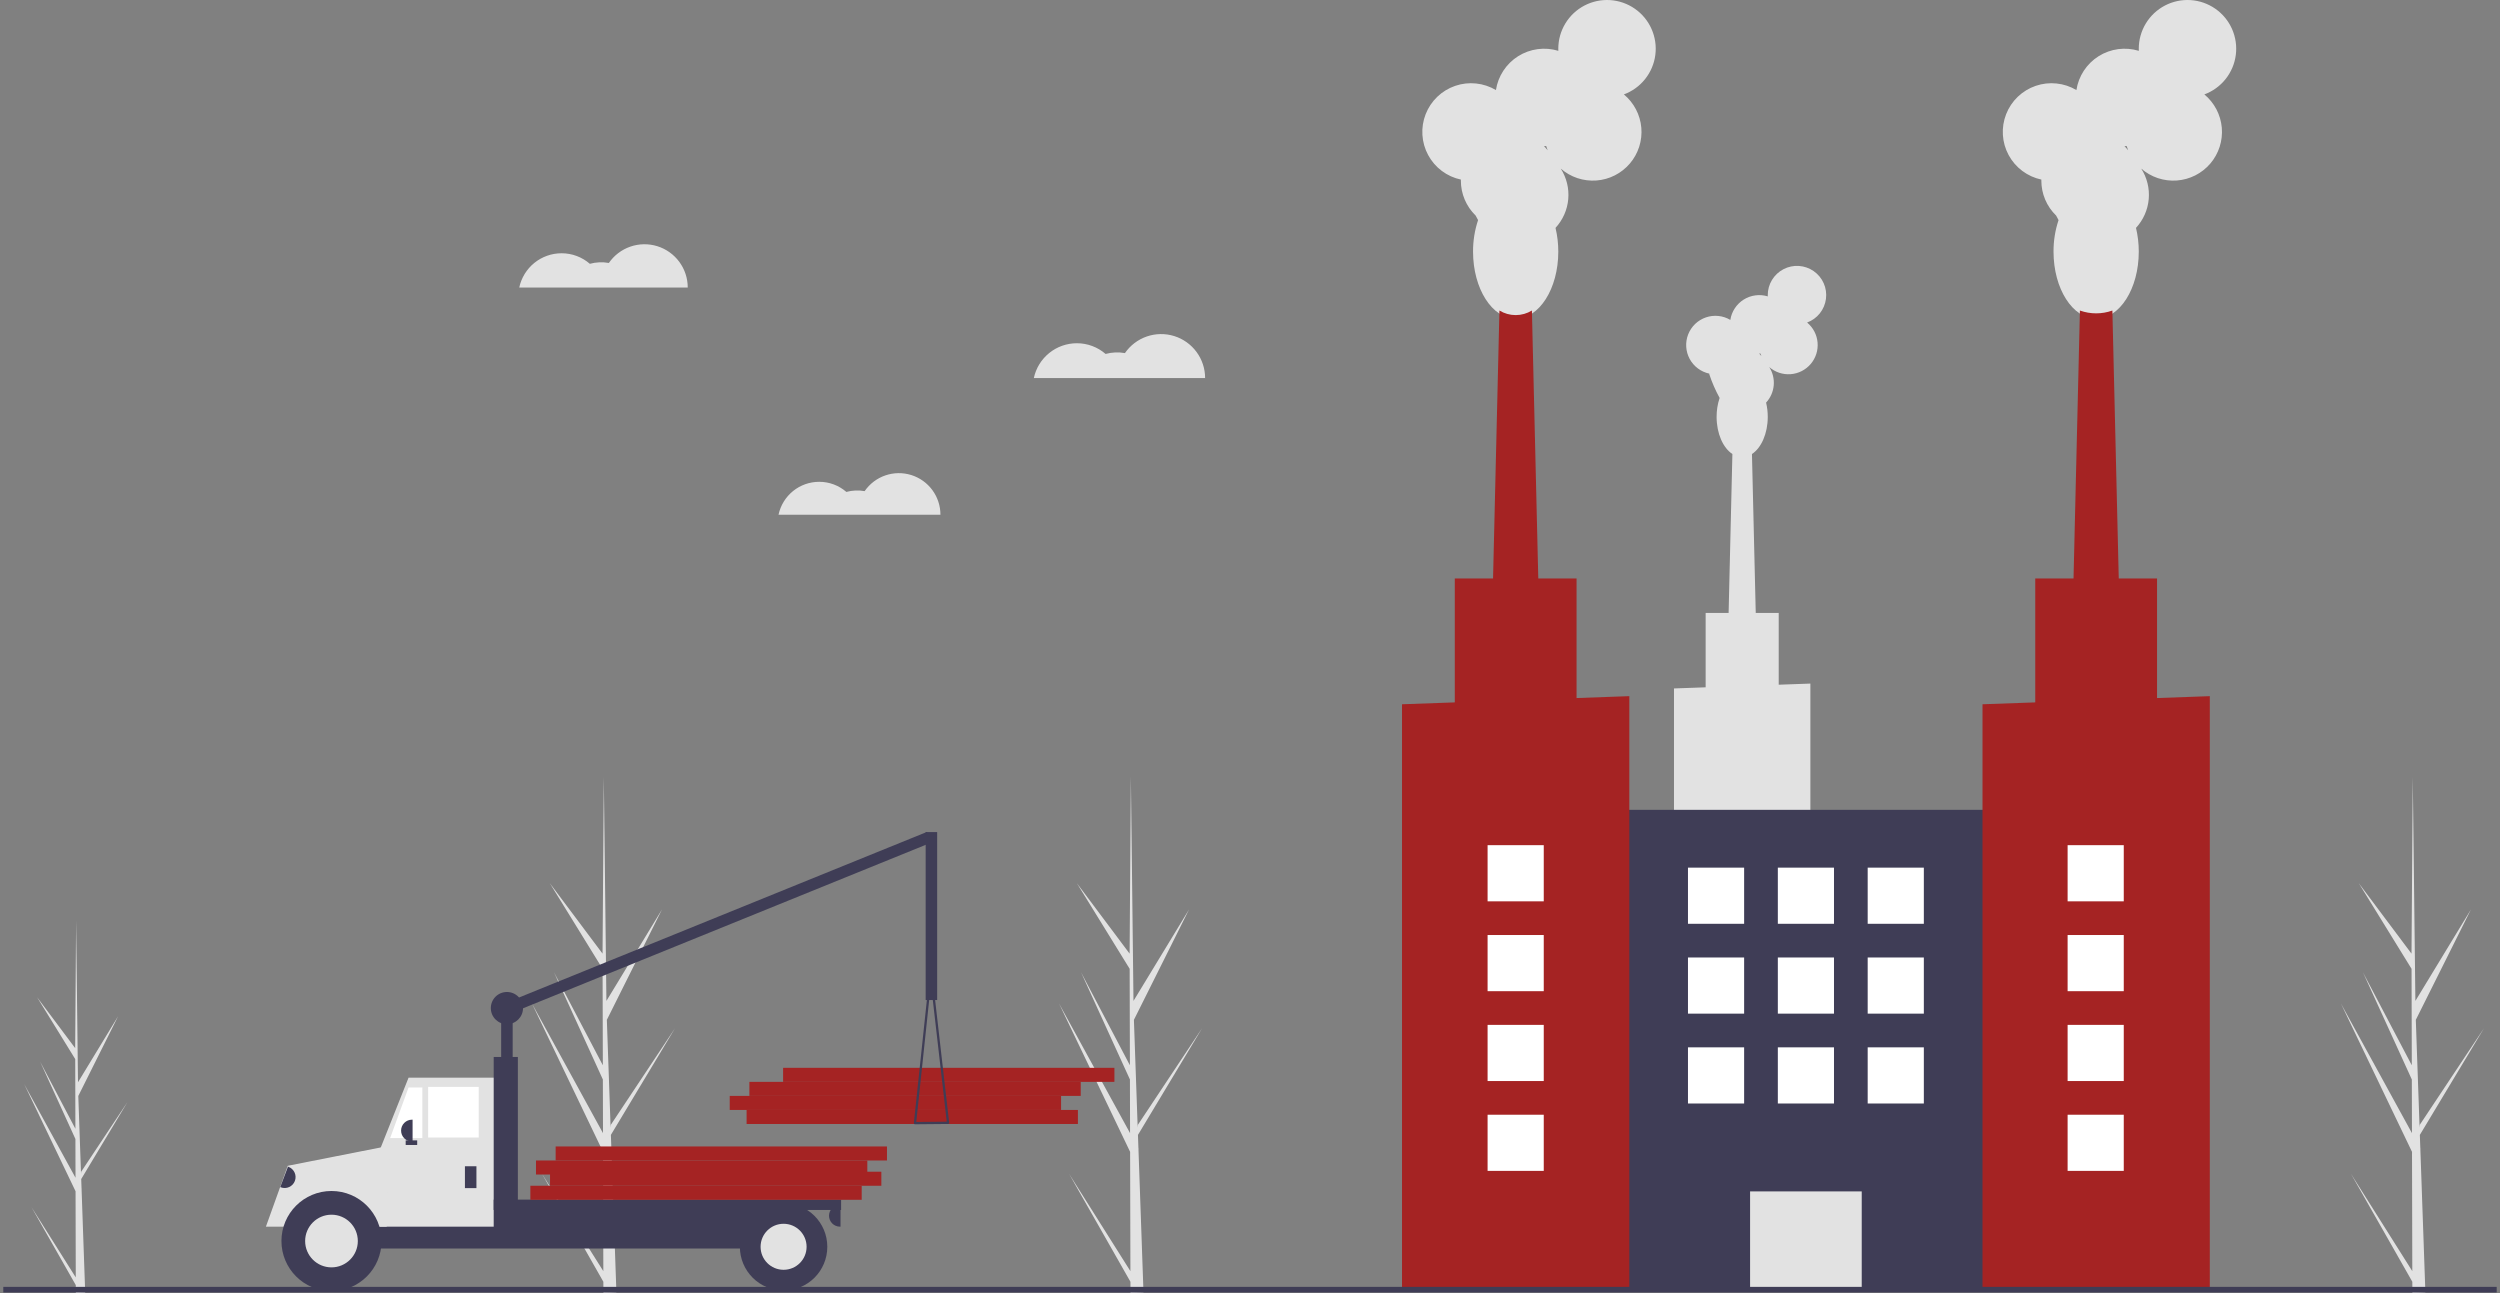 <svg width="232" height="120" viewBox="0 0 232 120" fill="none" xmlns="http://www.w3.org/2000/svg">
<rect x="0" y="0" width="232" height="120" fill="#808080" stroke="none"/>
<g clip-path="url(#clip0_498_236)">
<path d="M55.99 117.963L50.29 108.917L55.993 118.948L55.996 119.979C56.403 119.974 56.805 119.958 57.203 119.932L56.739 106.692L56.745 106.589L56.734 106.57L56.69 105.319L62.65 95.405L56.684 104.382L56.666 104.647L56.315 94.643L61.438 84.386L56.275 92.885L56.035 72.151L56.033 72.082L56.033 72.15L55.916 88.498L51.02 81.957L55.92 89.906L55.943 98.859L51.4 90.212L55.945 100.176L55.958 105.155L49.359 93.114L55.963 106.891L55.99 117.963Z" fill="#E2E2E2"/>
<path d="M104.902 117.963L99.202 108.917L104.905 118.948L104.908 119.979C105.315 119.974 105.717 119.958 106.116 119.932L105.651 106.692L105.657 106.589L105.646 106.57L105.602 105.319L111.562 95.405L105.596 104.382L105.578 104.647L105.227 94.643L110.35 84.386L105.187 92.885L104.947 72.151L104.946 72.082L104.945 72.15L104.828 88.498L99.932 81.957L104.832 89.906L104.855 98.859L100.312 90.212L104.857 100.176L104.87 105.155L98.272 93.114L104.875 106.891L104.902 117.963Z" fill="#E2E2E2"/>
<path d="M7.031 118.544L2.915 112.013L7.033 119.256L7.035 120C7.329 119.997 7.62 119.985 7.907 119.966L7.572 110.406L7.576 110.332L7.569 110.318L7.537 109.414L11.84 102.255L7.532 108.738L7.519 108.929L7.266 101.705L10.965 94.299L7.237 100.436L7.063 85.464L7.062 85.414L7.062 85.463L6.977 97.268L3.442 92.544L6.981 98.284L6.997 104.75L3.717 98.505L6.999 105.7L7.008 109.296L2.243 100.601L7.012 110.55L7.031 118.544Z" fill="#E2E2E2"/>
<path d="M223.862 117.963L218.162 108.917L223.865 118.948L223.868 119.979C224.275 119.974 224.677 119.958 225.076 119.932L224.611 106.692L224.617 106.589L224.606 106.57L224.562 105.319L230.522 95.405L224.556 104.382L224.538 104.647L224.187 94.643L229.31 84.386L224.147 92.885L223.907 72.151L223.906 72.082L223.905 72.15L223.788 88.498L218.892 81.957L223.792 89.906L223.815 98.859L219.272 90.212L223.817 100.176L223.83 105.155L217.231 93.114L223.835 106.891L223.862 117.963Z" fill="#E2E2E2"/>
<path d="M69.283 104.306H100.03V103.003H69.283V104.306Z" fill="#A52323"/>
<path d="M67.719 103.003H98.467V101.7H67.719V103.003Z" fill="#A52323"/>
<path d="M69.543 101.7H100.291V100.397H69.543V101.7Z" fill="#A52323"/>
<path d="M72.671 100.397H103.418V99.094H72.671V100.397Z" fill="#A52323"/>
<path d="M46.509 100.917H47.576V93.337H46.509V100.917Z" fill="#3F3D56"/>
<path d="M46.506 93.241L46.907 94.23L86.412 78.195L86.011 77.206L46.506 93.241Z" fill="#3F3D56"/>
<path d="M26.759 112.232H36.047V108.603H26.759V112.232Z" fill="#3F3D56"/>
<path d="M27.613 115.862H73.411V111.806H27.613V115.862Z" fill="#3F3D56"/>
<path d="M35.139 113.834H46.135V100.009H37.914L35.139 106.981V113.834Z" fill="#E2E2E2"/>
<path d="M39.73 105.561H44.427V100.863H39.73V105.561Z" fill="white"/>
<path d="M36.206 105.614H39.195V100.917H37.914L36.206 105.614Z" fill="white"/>
<path d="M43.145 110.258H44.213V108.229H43.145V110.258Z" fill="#3F3D56"/>
<path d="M38.288 105.934H38.235C37.966 105.934 37.708 105.827 37.518 105.637C37.327 105.447 37.221 105.189 37.221 104.92C37.221 104.651 37.327 104.393 37.518 104.203C37.708 104.013 37.966 103.906 38.235 103.906H38.288V105.934Z" fill="#3F3D56"/>
<path d="M78.001 113.834H77.948C77.679 113.834 77.421 113.727 77.231 113.537C77.04 113.347 76.933 113.089 76.933 112.82C76.933 112.551 77.04 112.293 77.231 112.103C77.421 111.912 77.679 111.806 77.948 111.806H78.001V113.834Z" fill="#3F3D56"/>
<path d="M30.869 111.79C30.075 111.8 29.293 111.989 28.582 112.343C27.872 112.697 27.25 113.207 26.763 113.834H24.677L26.705 108.184L36.153 106.32L35.886 113.834H34.974C34.487 113.207 33.865 112.697 33.155 112.343C32.444 111.989 31.663 111.8 30.869 111.79Z" fill="#E2E2E2"/>
<path d="M30.762 119.812C33.327 119.812 35.406 117.733 35.406 115.168C35.406 112.604 33.327 110.524 30.762 110.524C28.197 110.524 26.118 112.604 26.118 115.168C26.118 117.733 28.197 119.812 30.762 119.812Z" fill="#3F3D56"/>
<path d="M30.762 117.612C32.111 117.612 33.206 116.518 33.206 115.168C33.206 113.818 32.111 112.724 30.762 112.724C29.412 112.724 28.317 113.818 28.317 115.168C28.317 116.518 29.412 117.612 30.762 117.612Z" fill="#E2E2E2"/>
<path d="M72.717 119.759C74.957 119.759 76.774 117.943 76.774 115.702C76.774 113.462 74.957 111.646 72.717 111.646C70.476 111.646 68.66 113.462 68.66 115.702C68.66 117.943 70.476 119.759 72.717 119.759Z" fill="#3F3D56"/>
<path d="M72.717 117.837C73.896 117.837 74.852 116.881 74.852 115.702C74.852 114.523 73.896 113.567 72.717 113.567C71.538 113.567 70.582 114.523 70.582 115.702C70.582 116.881 71.538 117.837 72.717 117.837Z" fill="#E2E2E2"/>
<path d="M45.815 114.261H48.057V98.087H45.815V114.261Z" fill="#3F3D56"/>
<path d="M45.815 112.286H78.055V111.325H45.815V112.286Z" fill="#3F3D56"/>
<path d="M37.647 106.254H38.715V105.827H37.647V106.254Z" fill="#3F3D56"/>
<path d="M84.833 104.298C84.823 104.287 84.816 104.273 84.811 104.259C84.806 104.245 84.805 104.23 84.806 104.215L86.279 90.292C86.281 90.266 86.294 90.242 86.313 90.224C86.333 90.206 86.358 90.196 86.384 90.196H86.385C86.411 90.196 86.436 90.206 86.456 90.223C86.475 90.241 86.488 90.265 86.491 90.291L88.083 104.185C88.085 104.2 88.084 104.215 88.079 104.229C88.075 104.243 88.067 104.257 88.057 104.268C88.047 104.279 88.035 104.288 88.021 104.294C88.008 104.3 87.993 104.304 87.978 104.304L84.913 104.333H84.912C84.897 104.333 84.883 104.33 84.869 104.324C84.856 104.318 84.843 104.309 84.833 104.298ZM86.389 91.278L85.031 104.118L87.858 104.091L86.389 91.278Z" fill="#3F3D56"/>
<path d="M26.725 108.266L26.774 108.285C27.026 108.38 27.23 108.571 27.34 108.817C27.451 109.062 27.459 109.341 27.364 109.592C27.269 109.844 27.078 110.047 26.833 110.158C26.588 110.269 26.309 110.277 26.057 110.182L26.007 110.163L26.725 108.266Z" fill="#3F3D56"/>
<path d="M85.901 92.803H86.969V77.217H85.901V92.803Z" fill="#3F3D56"/>
<path d="M47.042 95.045C47.868 95.045 48.537 94.376 48.537 93.55C48.537 92.725 47.868 92.056 47.042 92.056C46.217 92.056 45.548 92.725 45.548 93.55C45.548 94.376 46.217 95.045 47.042 95.045Z" fill="#3F3D56"/>
<path d="M49.218 111.341H79.966V110.038H49.218V111.341Z" fill="#A52323"/>
<path d="M51.043 110.038H81.79V108.735H51.043V110.038Z" fill="#A52323"/>
<path d="M49.74 108.996H80.487V107.693H49.74V108.996Z" fill="#A52323"/>
<path d="M51.564 107.693H82.311V106.391H51.564V107.693Z" fill="#A52323"/>
<path d="M99.932 31.853C100.912 31.852 101.859 32.205 102.599 32.846C103.184 32.687 103.797 32.66 104.394 32.768C104.888 32.051 105.598 31.511 106.421 31.226C107.243 30.942 108.135 30.928 108.967 31.187C109.798 31.445 110.524 31.963 111.04 32.664C111.556 33.365 111.835 34.213 111.835 35.083H95.94C96.135 34.169 96.638 33.35 97.365 32.762C98.091 32.174 98.997 31.853 99.932 31.853Z" fill="#E2E2E2"/>
<path d="M76.021 44.712C76.947 44.71 77.843 45.044 78.542 45.651C79.095 45.5 79.675 45.475 80.239 45.577C80.706 44.899 81.377 44.388 82.155 44.12C82.933 43.851 83.776 43.837 84.562 44.082C85.348 44.327 86.035 44.816 86.522 45.479C87.01 46.142 87.273 46.943 87.273 47.766H72.247C72.431 46.902 72.907 46.127 73.593 45.571C74.28 45.015 75.137 44.712 76.021 44.712Z" fill="#E2E2E2"/>
<path d="M52.114 23.503C53.078 23.502 54.009 23.849 54.738 24.481C55.313 24.324 55.916 24.297 56.503 24.403C56.989 23.698 57.687 23.167 58.496 22.887C59.306 22.608 60.183 22.594 61.001 22.848C61.818 23.103 62.533 23.612 63.041 24.302C63.548 24.991 63.822 25.825 63.822 26.681H48.188C48.379 25.782 48.874 24.976 49.588 24.397C50.303 23.819 51.194 23.503 52.114 23.503Z" fill="#E2E2E2"/>
<path d="M155.346 63.888V96.435H168.003V63.436L165.065 63.541V56.882H162.933L162.582 42.132C163.442 41.572 164.048 40.241 164.048 38.687C164.048 38.241 163.997 37.796 163.893 37.362C164.3 36.922 164.549 36.359 164.602 35.762C164.655 35.164 164.508 34.566 164.185 34.062C164.455 34.298 164.77 34.478 165.11 34.592C165.451 34.706 165.811 34.75 166.169 34.724C166.527 34.697 166.877 34.6 167.197 34.438C167.517 34.275 167.802 34.05 168.035 33.777C168.267 33.503 168.443 33.186 168.553 32.844C168.662 32.502 168.702 32.142 168.671 31.784C168.64 31.426 168.538 31.078 168.371 30.76C168.204 30.442 167.976 30.16 167.699 29.931C168.164 29.759 168.573 29.464 168.882 29.076C169.191 28.688 169.387 28.223 169.45 27.731C169.513 27.24 169.441 26.74 169.24 26.287C169.039 25.834 168.718 25.444 168.311 25.161C167.904 24.878 167.428 24.711 166.933 24.679C166.438 24.648 165.944 24.752 165.505 24.982C165.066 25.211 164.697 25.556 164.44 25.98C164.183 26.404 164.048 26.89 164.048 27.386C164.048 27.426 164.049 27.465 164.05 27.504C163.678 27.391 163.286 27.358 162.9 27.41C162.514 27.461 162.143 27.595 161.813 27.802C161.484 28.009 161.203 28.285 160.989 28.611C160.775 28.936 160.634 29.304 160.575 29.689C160.237 29.487 159.859 29.362 159.467 29.322C159.076 29.281 158.68 29.326 158.308 29.454C157.936 29.582 157.596 29.789 157.311 30.061C157.027 30.334 156.806 30.665 156.662 31.031C156.519 31.398 156.457 31.791 156.481 32.184C156.505 32.577 156.614 32.96 156.8 33.306C156.987 33.653 157.247 33.954 157.562 34.19C157.877 34.426 158.239 34.591 158.624 34.673C158.624 34.692 158.623 34.712 158.623 34.732C158.875 35.492 159.195 36.228 159.581 36.929C159.392 37.496 159.298 38.09 159.301 38.687C159.301 40.241 159.906 41.572 160.766 42.132L160.415 56.882H158.284V63.783L155.346 63.888ZM163.249 32.81L163.256 32.81C163.296 32.81 163.334 32.809 163.373 32.808C163.397 32.888 163.425 32.966 163.457 33.043C163.392 32.962 163.323 32.884 163.249 32.81Z" fill="#E2E2E2"/>
<path d="M148.376 119.603H186.8V75.152H148.376V119.603Z" fill="#3F3D56"/>
<path d="M162.408 119.603H172.768V110.562H162.408V119.603Z" fill="#E2E2E2"/>
<path d="M135.571 16.665C135.571 16.698 135.569 16.73 135.569 16.763C135.568 17.368 135.689 17.966 135.925 18.523C136.16 19.08 136.505 19.583 136.939 20.004C137.007 20.149 137.083 20.29 137.165 20.426C136.851 21.371 136.694 22.36 136.699 23.355C136.699 26.788 138.47 29.571 140.654 29.571C142.839 29.571 144.61 26.788 144.61 23.355C144.611 22.612 144.525 21.871 144.352 21.148C145.03 20.413 145.446 19.475 145.534 18.48C145.622 17.484 145.377 16.488 144.838 15.646C145.289 16.04 145.814 16.34 146.381 16.53C146.949 16.719 147.549 16.794 148.146 16.75C148.743 16.706 149.325 16.544 149.858 16.273C150.392 16.002 150.867 15.627 151.255 15.171C151.642 14.716 151.936 14.187 152.118 13.617C152.3 13.047 152.367 12.446 152.315 11.85C152.263 11.254 152.093 10.674 151.815 10.144C151.537 9.614 151.157 9.144 150.696 8.762C151.471 8.476 152.153 7.983 152.667 7.337C153.182 6.69 153.51 5.915 153.615 5.096C153.72 4.277 153.598 3.444 153.263 2.689C152.929 1.933 152.393 1.284 151.715 0.812C151.038 0.34 150.243 0.062 149.419 0.009C148.594 -0.043 147.771 0.131 147.039 0.513C146.306 0.895 145.693 1.471 145.265 2.177C144.836 2.884 144.61 3.694 144.61 4.52C144.61 4.587 144.612 4.652 144.615 4.718C143.994 4.528 143.34 4.474 142.696 4.56C142.053 4.646 141.436 4.869 140.886 5.214C140.337 5.559 139.868 6.019 139.512 6.561C139.156 7.104 138.921 7.717 138.822 8.358C138.258 8.023 137.628 7.814 136.976 7.747C136.323 7.679 135.664 7.754 135.044 7.967C134.423 8.18 133.856 8.525 133.383 8.979C132.909 9.433 132.54 9.985 132.301 10.596C132.062 11.206 131.959 11.862 131.999 12.517C132.038 13.171 132.22 13.81 132.531 14.387C132.842 14.965 133.275 15.468 133.8 15.861C134.325 16.254 134.93 16.529 135.571 16.665ZM143.291 13.561C143.356 13.561 143.421 13.559 143.486 13.556C143.526 13.69 143.573 13.821 143.625 13.949C143.518 13.813 143.402 13.684 143.28 13.561L143.291 13.561Z" fill="#E2E2E2"/>
<path d="M138.394 60.46H142.915L142.753 53.68V53.678L142.161 28.816C141.708 29.094 141.186 29.241 140.654 29.241C140.122 29.241 139.601 29.094 139.147 28.816L138.555 53.678V53.68L138.394 60.46Z" fill="#A52323"/>
<path d="M130.107 65.356V119.602H151.201V64.603L146.305 64.778V53.68H135.004V65.182L130.107 65.356Z" fill="#A52323"/>
<path d="M189.44 16.665C189.439 16.698 189.437 16.73 189.437 16.763C189.436 17.368 189.557 17.966 189.793 18.523C190.028 19.08 190.373 19.583 190.808 20.004C190.875 20.149 190.951 20.29 191.034 20.426C190.719 21.371 190.562 22.36 190.567 23.355C190.567 26.788 192.338 29.571 194.523 29.571C196.707 29.571 198.478 26.788 198.478 23.355C198.479 22.612 198.393 21.871 198.22 21.148C198.898 20.413 199.314 19.475 199.402 18.48C199.49 17.484 199.245 16.488 198.707 15.646C199.157 16.04 199.682 16.34 200.249 16.53C200.817 16.719 201.417 16.794 202.014 16.75C202.611 16.706 203.193 16.544 203.727 16.273C204.26 16.002 204.735 15.627 205.123 15.172C205.511 14.716 205.804 14.187 205.986 13.617C206.168 13.047 206.235 12.446 206.183 11.85C206.131 11.254 205.961 10.674 205.683 10.144C205.405 9.614 205.025 9.144 204.564 8.762C205.339 8.476 206.021 7.983 206.535 7.337C207.05 6.69 207.378 5.915 207.483 5.096C207.588 4.277 207.466 3.444 207.132 2.689C206.797 1.933 206.261 1.284 205.584 0.812C204.906 0.34 204.112 0.062 203.287 0.009C202.463 -0.043 201.639 0.131 200.907 0.513C200.175 0.895 199.561 1.471 199.133 2.177C198.704 2.884 198.478 3.694 198.478 4.52C198.478 4.587 198.48 4.652 198.483 4.718C197.862 4.528 197.208 4.474 196.565 4.56C195.921 4.646 195.304 4.869 194.754 5.214C194.205 5.559 193.736 6.019 193.38 6.561C193.024 7.104 192.789 7.717 192.69 8.358C192.127 8.023 191.497 7.814 190.844 7.747C190.192 7.679 189.532 7.754 188.912 7.967C188.291 8.18 187.725 8.525 187.251 8.979C186.777 9.433 186.408 9.985 186.169 10.596C185.93 11.206 185.827 11.862 185.867 12.517C185.906 13.171 186.088 13.81 186.399 14.387C186.71 14.965 187.144 15.468 187.669 15.861C188.194 16.254 188.798 16.529 189.44 16.665ZM197.159 13.561C197.225 13.561 197.289 13.559 197.354 13.556C197.394 13.69 197.441 13.821 197.494 13.949C197.386 13.813 197.27 13.684 197.148 13.561L197.159 13.561Z" fill="#E2E2E2"/>
<path d="M192.262 60.46H196.782L196.029 28.817C195.055 29.167 193.989 29.167 193.015 28.817L192.262 60.46Z" fill="#A52323"/>
<path d="M183.976 65.356V119.602H205.071V64.603L203.339 64.666L200.173 64.778V53.68H188.872V65.182L183.976 65.356Z" fill="#A52323"/>
<path d="M173.321 85.728H178.532V80.517H173.321V85.728Z" fill="white"/>
<path d="M164.983 85.728H170.194V80.517H164.983V85.728Z" fill="white"/>
<path d="M156.644 85.728H161.855V80.517H156.644V85.728Z" fill="white"/>
<path d="M173.321 94.066H178.532V88.855H173.321V94.066Z" fill="white"/>
<path d="M164.983 94.066H170.194V88.855H164.983V94.066Z" fill="white"/>
<path d="M156.644 94.066H161.855V88.855H156.644V94.066Z" fill="white"/>
<path d="M173.321 102.405H178.532V97.193H173.321V102.405Z" fill="white"/>
<path d="M164.983 102.405H170.194V97.193H164.983V102.405Z" fill="white"/>
<path d="M156.644 102.405H161.855V97.193H156.644V102.405Z" fill="white"/>
<path d="M138.048 83.644H143.26V78.432H138.048V83.644Z" fill="white"/>
<path d="M138.048 91.982H143.26V86.77H138.048V91.982Z" fill="white"/>
<path d="M138.048 100.32H143.26V95.109H138.048V100.32Z" fill="white"/>
<path d="M138.048 108.658H143.26V103.447H138.048V108.658Z" fill="white"/>
<path d="M191.874 83.644H197.085V78.432H191.874V83.644Z" fill="white"/>
<path d="M191.874 91.982H197.085V86.77H191.874V91.982Z" fill="white"/>
<path d="M191.874 100.32H197.085V95.109H191.874V100.32Z" fill="white"/>
<path d="M191.874 108.658H197.085V103.447H191.874V108.658Z" fill="white"/>
<path d="M231.693 119.419H0.306V119.94H231.693V119.419Z" fill="#3F3D56"/>
</g>
<defs>
<clipPath id="clip0_498_236">
<rect width="231.388" height="120" fill="white" transform="translate(0.306)"/>
</clipPath>
</defs>
</svg>
